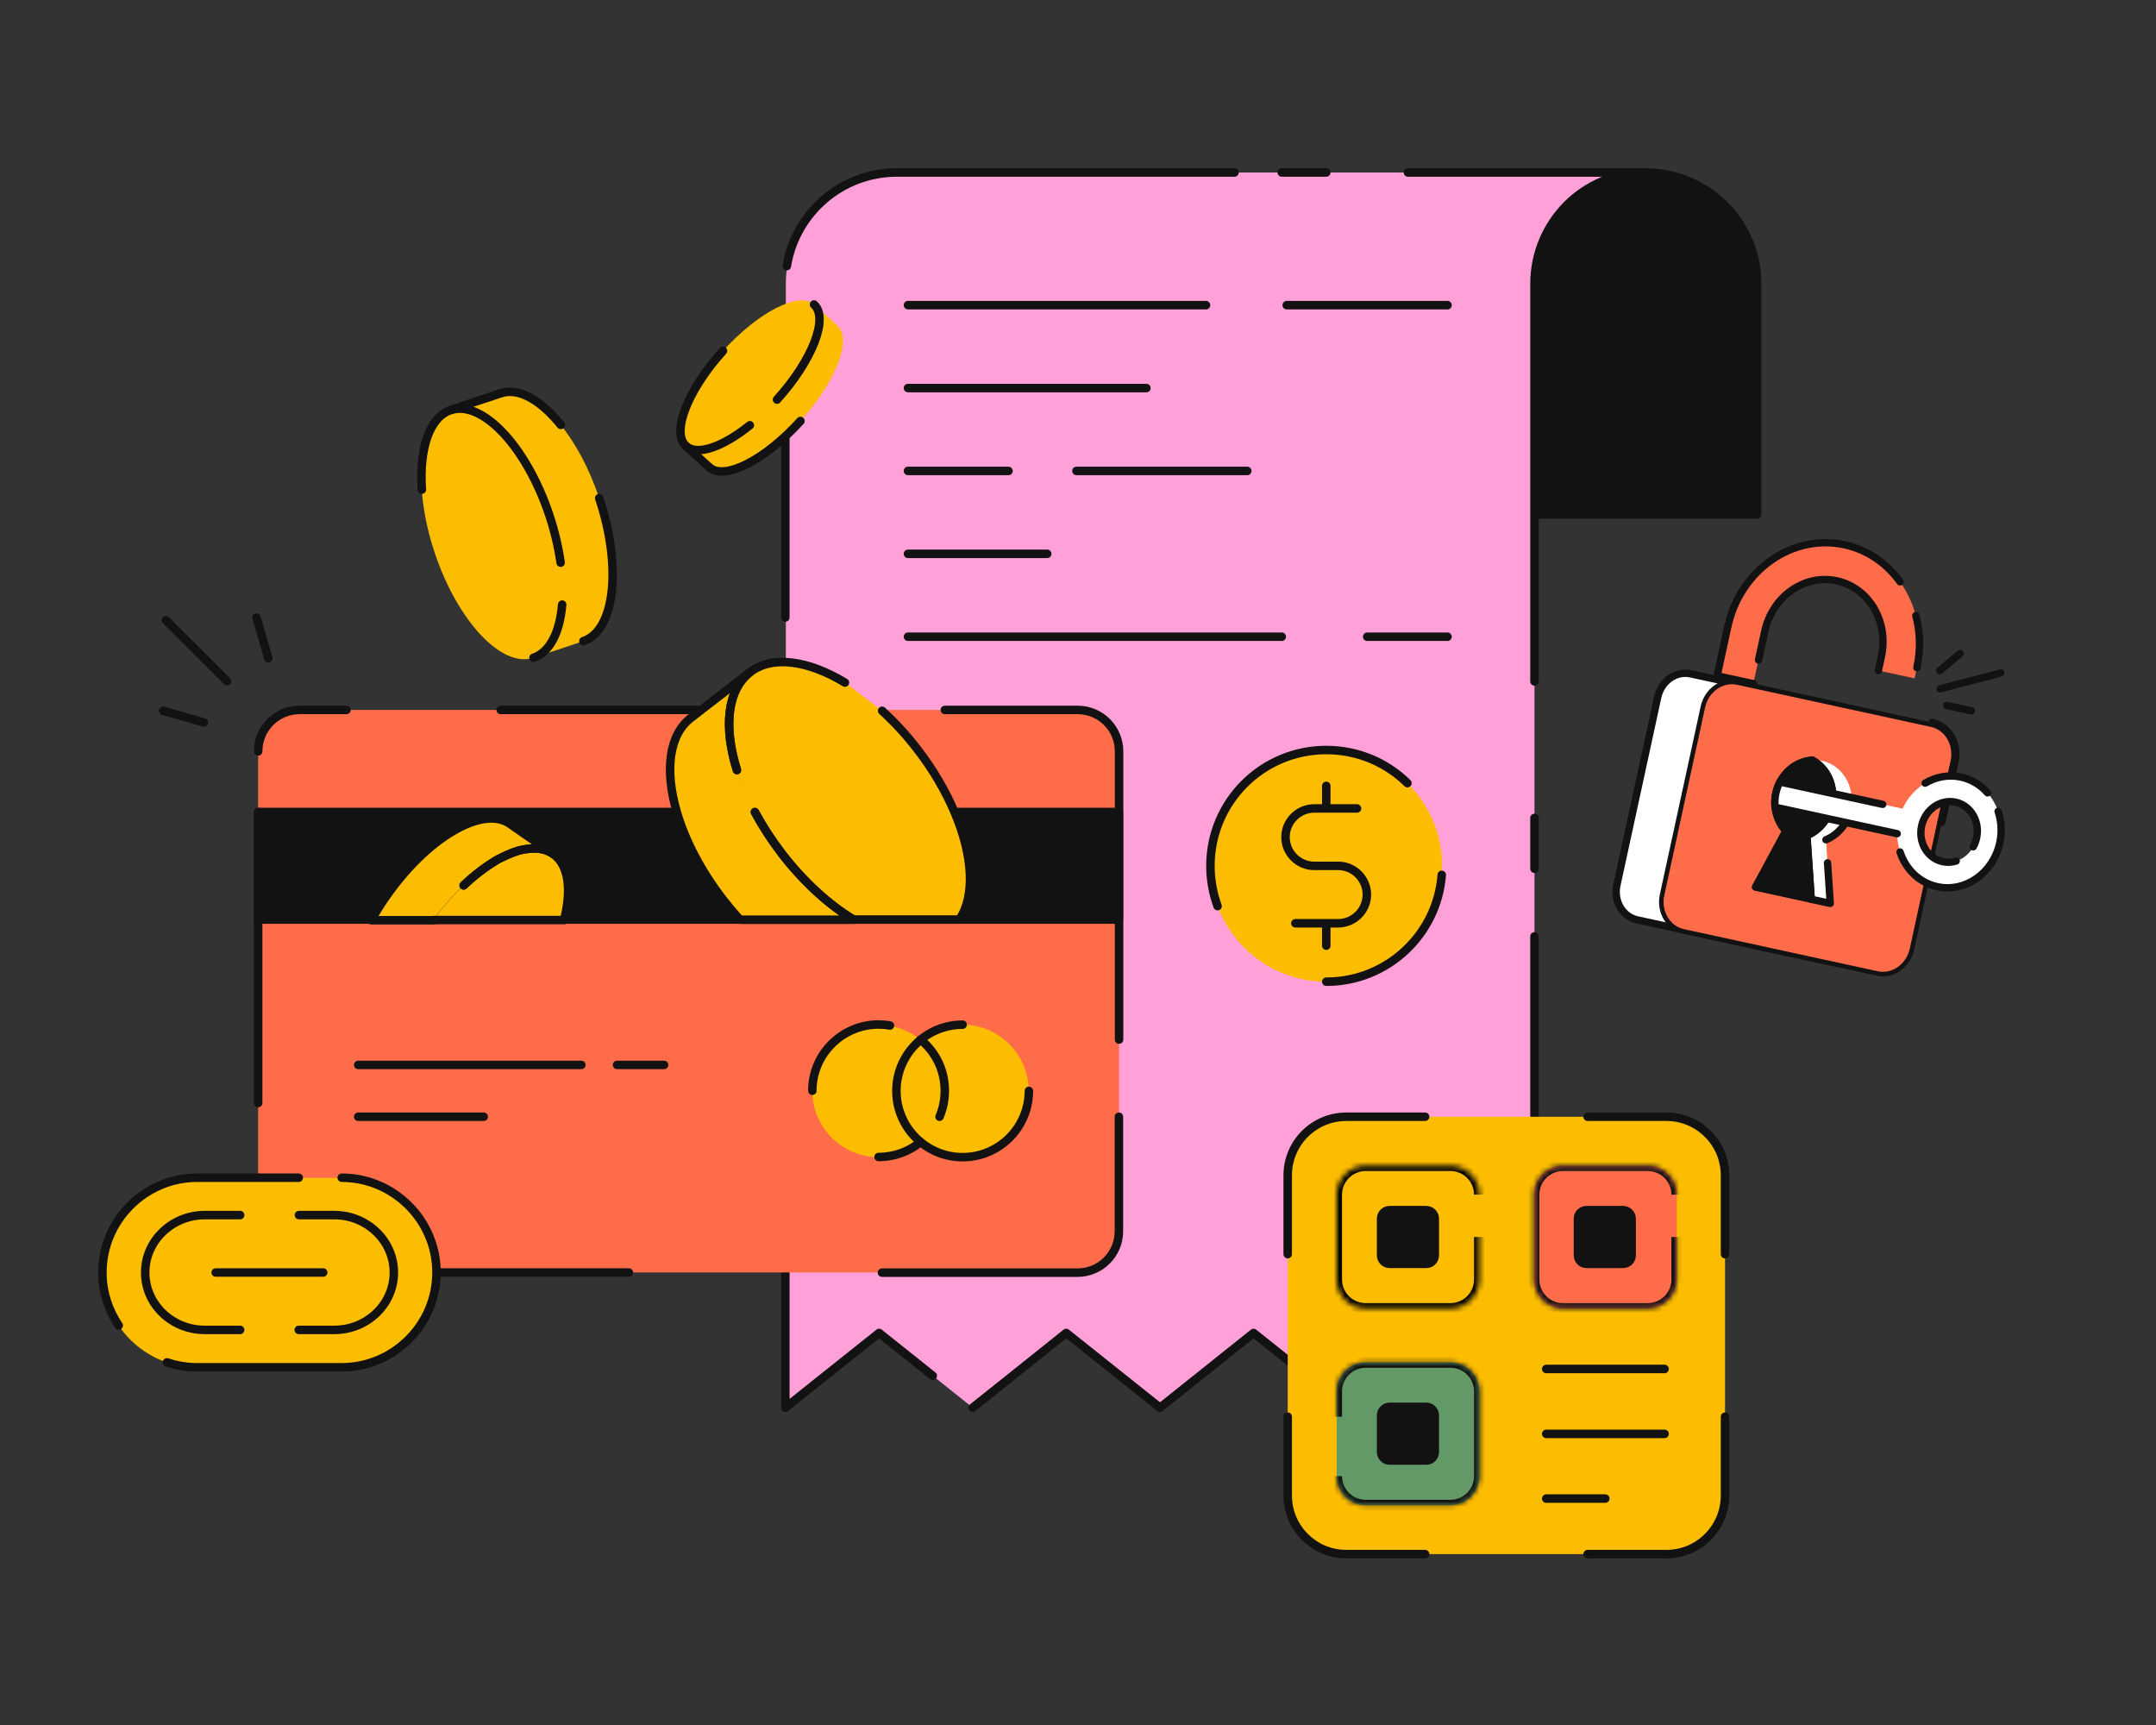 <svg width="400" height="320" viewBox="0 0 400 320" fill="none" xmlns="http://www.w3.org/2000/svg">
<rect x="0" y="0" width="400" height="320" fill="#333333" stroke="none"/>
<path d="M326.001 52.67V95.429H284.691V52.67C284.691 46.967 286.992 41.8 290.741 38.081C294.491 34.332 299.659 32.032 305.362 32.032C316.737 32 326.001 41.264 326.001 52.67Z" fill="#121212" stroke="#121212" stroke-width="1.575" stroke-miterlimit="10" stroke-linecap="round" stroke-linejoin="round"/>
<path d="M305.329 32C299.626 32 294.458 34.3 290.708 38.05C286.99 41.8 284.69 46.967 284.69 52.67V261.171L267.328 247.306L249.966 261.171L232.604 247.306L215.243 261.171L197.881 247.306L180.519 261.171L163.157 247.306L145.795 261.171V52.67C145.795 41.264 155.059 32 166.465 32H305.329Z" fill="#FFA1D8"/>
<path d="M237.805 32H246.06" stroke="#121212" stroke-width="1.575" stroke-miterlimit="10" stroke-linecap="round" stroke-linejoin="round"/>
<path d="M145.984 49.362C147.56 39.531 156.099 32 166.371 32H229.044" stroke="#121212" stroke-width="1.575" stroke-miterlimit="10" stroke-linecap="round" stroke-linejoin="round"/>
<path d="M145.701 114.555V58.468" stroke="#121212" stroke-width="1.575" stroke-miterlimit="10" stroke-linecap="round" stroke-linejoin="round"/>
<path d="M173.052 255.215L163.095 247.275L145.701 261.139V131.854" stroke="#121212" stroke-width="1.575" stroke-miterlimit="10" stroke-linecap="round" stroke-linejoin="round"/>
<path d="M284.691 173.7V261.139L267.298 247.275L249.936 261.139L232.574 247.275L215.212 261.139L197.819 247.275L180.457 261.139" stroke="#121212" stroke-width="1.575" stroke-miterlimit="10" stroke-linecap="round" stroke-linejoin="round"/>
<path d="M284.691 151.737V161.158" stroke="#121212" stroke-width="1.575" stroke-miterlimit="10" stroke-linecap="round" stroke-linejoin="round"/>
<path d="M261.217 32H305.331C299.627 32 294.46 34.3 290.71 38.05C286.992 41.8 284.692 46.967 284.692 52.67V126.403" stroke="#121212" stroke-width="1.575" stroke-miterlimit="10" stroke-linecap="round" stroke-linejoin="round"/>
<path d="M238.719 56.609H268.559" stroke="#121212" stroke-width="1.575" stroke-miterlimit="10" stroke-linecap="round" stroke-linejoin="round"/>
<path d="M168.451 56.609H223.751" stroke="#121212" stroke-width="1.575" stroke-miterlimit="10" stroke-linecap="round" stroke-linejoin="round"/>
<path d="M253.654 118.116H268.558" stroke="#121212" stroke-width="1.575" stroke-miterlimit="10" stroke-linecap="round" stroke-linejoin="round"/>
<path d="M168.451 118.116H237.804" stroke="#121212" stroke-width="1.575" stroke-miterlimit="10" stroke-linecap="round" stroke-linejoin="round"/>
<path d="M199.709 87.362H231.408" stroke="#121212" stroke-width="1.575" stroke-miterlimit="10" stroke-linecap="round" stroke-linejoin="round"/>
<path d="M168.451 87.362H187.105" stroke="#121212" stroke-width="1.575" stroke-miterlimit="10" stroke-linecap="round" stroke-linejoin="round"/>
<path d="M168.451 71.986H212.691" stroke="#121212" stroke-width="1.575" stroke-miterlimit="10" stroke-linecap="round" stroke-linejoin="round"/>
<path d="M168.451 102.739H194.289" stroke="#121212" stroke-width="1.575" stroke-miterlimit="10" stroke-linecap="round" stroke-linejoin="round"/>
<path d="M199.929 236.057H55.583C51.329 236.057 47.895 232.623 47.895 228.369V139.385C47.895 135.132 51.329 131.697 55.583 131.697H199.929C204.183 131.697 207.618 135.132 207.618 139.385V228.401C207.586 232.623 204.152 236.057 199.929 236.057Z" fill="#FF6C4A"/>
<path d="M175.289 131.697H199.93C204.184 131.697 207.618 135.132 207.618 139.385V192.858" stroke="#121212" stroke-width="1.575" stroke-miterlimit="10" stroke-linecap="round" stroke-linejoin="round"/>
<path d="M92.891 131.697H159.376" stroke="#121212" stroke-width="1.575" stroke-miterlimit="10" stroke-linecap="round" stroke-linejoin="round"/>
<path d="M47.895 139.385C47.895 135.132 51.329 131.697 55.583 131.697H64.28" stroke="#121212" stroke-width="1.575" stroke-miterlimit="10" stroke-linecap="round" stroke-linejoin="round"/>
<path d="M47.895 204.611V150.635" stroke="#121212" stroke-width="1.575" stroke-miterlimit="10" stroke-linecap="round" stroke-linejoin="round"/>
<path d="M116.68 236.058H55.583C51.329 236.058 47.895 232.623 47.895 228.369" stroke="#121212" stroke-width="1.575" stroke-miterlimit="10" stroke-linecap="round" stroke-linejoin="round"/>
<path d="M207.587 207.163V228.401C207.587 232.654 204.152 236.089 199.899 236.089H163.631" stroke="#121212" stroke-width="1.575" stroke-miterlimit="10" stroke-linecap="round" stroke-linejoin="round"/>
<path d="M207.586 150.635H47.895V170.58H207.586V150.635Z" fill="#121212" stroke="#121212" stroke-width="1.575" stroke-miterlimit="10" stroke-linecap="round" stroke-linejoin="round"/>
<path d="M163 190.084C156.225 190.084 150.711 195.598 150.711 202.373C150.711 209.148 156.225 214.662 163 214.662C165.962 214.662 168.672 213.622 170.783 211.889C172.894 213.622 175.604 214.662 178.566 214.662C185.34 214.662 190.854 209.148 190.854 202.373C190.854 195.598 185.34 190.084 178.566 190.084C175.604 190.084 172.894 191.124 170.783 192.857C170.783 192.857 167.6 190.084 163 190.084Z" fill="#FCBD00"/>
<path d="M178.597 190.084C171.823 190.084 166.309 195.598 166.309 202.373C166.309 209.148 171.823 214.662 178.597 214.662C185.372 214.662 190.886 209.148 190.886 202.373" stroke="#121212" stroke-width="1.575" stroke-miterlimit="10" stroke-linecap="round" stroke-linejoin="round"/>
<path d="M163 214.63C165.962 214.63 168.672 213.59 170.783 211.857" stroke="#121212" stroke-width="1.575" stroke-miterlimit="10" stroke-linecap="round" stroke-linejoin="round"/>
<path d="M165.111 190.242C164.418 190.116 163.724 190.053 163 190.053C156.225 190.053 150.711 195.567 150.711 202.342" stroke="#121212" stroke-width="1.575" stroke-miterlimit="10" stroke-linecap="round" stroke-linejoin="round"/>
<path d="M174.312 207.163C174.943 205.682 175.289 204.075 175.289 202.342C175.289 198.529 173.556 195.095 170.783 192.858" stroke="#121212" stroke-width="1.575" stroke-miterlimit="10" stroke-linecap="round" stroke-linejoin="round"/>
<path d="M114.475 197.553H123.203" stroke="#121212" stroke-width="1.575" stroke-miterlimit="10" stroke-linecap="round" stroke-linejoin="round"/>
<path d="M66.453 197.553H107.857" stroke="#121212" stroke-width="1.575" stroke-miterlimit="10" stroke-linecap="round" stroke-linejoin="round"/>
<path d="M66.453 207.163H89.739" stroke="#121212" stroke-width="1.575" stroke-miterlimit="10" stroke-linecap="round" stroke-linejoin="round"/>
<path d="M246.06 182.113C257.93 182.113 267.55 172.492 267.55 160.623C267.55 148.755 257.93 139.134 246.06 139.134C234.192 139.134 224.57 148.755 224.57 160.623C224.57 172.492 234.192 182.113 246.06 182.113Z" fill="#FCBD00"/>
<path d="M267.487 162.293C266.636 173.384 257.373 182.113 246.061 182.113" stroke="#121212" stroke-width="1.575" stroke-miterlimit="10" stroke-linecap="round" stroke-linejoin="round"/>
<path d="M225.894 168.091C225.043 165.759 224.57 163.239 224.57 160.623C224.57 148.744 234.181 139.134 246.06 139.134C251.921 139.134 257.246 141.465 261.122 145.278" stroke="#121212" stroke-width="1.575" stroke-miterlimit="10" stroke-linecap="round" stroke-linejoin="round"/>
<path d="M240.326 171.273H248.266C251.196 171.273 253.591 168.879 253.591 165.948C253.591 163.018 251.196 160.623 248.266 160.623H243.823C240.893 160.623 238.498 158.228 238.498 155.298C238.498 152.367 240.893 149.973 243.823 149.973H251.764" stroke="#121212" stroke-width="1.575" stroke-miterlimit="10" stroke-linecap="round" stroke-linejoin="round"/>
<path d="M246.061 149.248V145.781" stroke="#121212" stroke-width="1.575" stroke-miterlimit="10" stroke-linecap="round" stroke-linejoin="round"/>
<path d="M246.061 175.432V171.966" stroke="#121212" stroke-width="1.575" stroke-miterlimit="10" stroke-linecap="round" stroke-linejoin="round"/>
<path d="M238.906 262.809V277.43C238.906 283.448 243.79 288.301 249.777 288.301H264.398H294.553H309.173C315.191 288.301 320.044 283.417 320.044 277.43V262.809V232.654V218.034C320.044 212.015 315.16 207.163 309.173 207.163H294.553H264.398H249.777C243.759 207.163 238.906 212.047 238.906 218.034V232.654V262.809Z" fill="#FCBD00"/>
<path d="M320.044 262.809V277.43C320.044 283.448 315.16 288.3 309.173 288.3H294.553" stroke="#121212" stroke-width="1.575" stroke-linecap="round" stroke-linejoin="round"/>
<path d="M264.398 288.3H249.777C243.759 288.3 238.906 283.416 238.906 277.43V262.809" stroke="#121212" stroke-width="1.575" stroke-linecap="round" stroke-linejoin="round"/>
<path d="M238.906 232.654V218.034C238.906 212.015 243.79 207.163 249.777 207.163H264.398" stroke="#121212" stroke-width="1.575" stroke-linecap="round" stroke-linejoin="round"/>
<path d="M294.553 207.163H309.173C315.192 207.163 320.044 212.047 320.044 218.034V232.654" stroke="#121212" stroke-width="1.575" stroke-linecap="round" stroke-linejoin="round"/>
<mask id="path-45-inside-1_828_13318" fill="white">
<path d="M274.482 229.472V237.349C274.482 240.311 272.087 242.738 269.094 242.738H253.371C250.409 242.738 247.982 240.343 247.982 237.349V221.626C247.982 218.664 250.377 216.238 253.371 216.238H269.094C272.056 216.238 274.482 218.633 274.482 221.626"/>
</mask>
<path d="M274.482 229.472V237.349C274.482 240.311 272.087 242.738 269.094 242.738H253.371C250.409 242.738 247.982 240.343 247.982 237.349V221.626C247.982 218.664 250.377 216.238 253.371 216.238H269.094C272.056 216.238 274.482 218.633 274.482 221.626" fill="#FCBD00"/>
<path d="M273.482 229.472V237.349H275.482V229.472H273.482ZM273.482 237.349C273.482 239.763 271.531 241.738 269.094 241.738V243.738C272.644 243.738 275.482 240.86 275.482 237.349H273.482ZM269.094 241.738H253.371V243.738H269.094V241.738ZM253.371 241.738C250.957 241.738 248.982 239.787 248.982 237.349H246.982C246.982 240.899 249.86 243.738 253.371 243.738V241.738ZM248.982 237.349V221.626H246.982V237.349H248.982ZM248.982 221.626C248.982 219.213 250.933 217.238 253.371 217.238V215.238C249.821 215.238 246.982 218.116 246.982 221.626H248.982ZM253.371 217.238H269.094V215.238H253.371V217.238ZM269.094 217.238C271.507 217.238 273.482 219.189 273.482 221.626H275.482C275.482 218.076 272.604 215.238 269.094 215.238V217.238Z" fill="black" mask="url(#path-45-inside-1_828_13318)"/>
<mask id="path-47-inside-2_828_13318" fill="white">
<path d="M311.095 229.472V237.349C311.095 240.311 308.701 242.738 305.707 242.738H289.984C287.022 242.738 284.596 240.343 284.596 237.349V221.626C284.596 218.664 286.99 216.238 289.984 216.238H305.707C308.669 216.238 311.095 218.633 311.095 221.626"/>
</mask>
<path d="M311.095 229.472V237.349C311.095 240.311 308.701 242.738 305.707 242.738H289.984C287.022 242.738 284.596 240.343 284.596 237.349V221.626C284.596 218.664 286.99 216.238 289.984 216.238H305.707C308.669 216.238 311.095 218.633 311.095 221.626" fill="#FF6C4A"/>
<path d="M310.095 229.472V237.349H312.095V229.472H310.095ZM310.095 237.349C310.095 239.763 308.145 241.738 305.707 241.738V243.738C309.257 243.738 312.095 240.86 312.095 237.349H310.095ZM305.707 241.738H289.984V243.738H305.707V241.738ZM289.984 241.738C287.57 241.738 285.596 239.787 285.596 237.349H283.596C283.596 240.899 286.473 243.738 289.984 243.738V241.738ZM285.596 237.349V221.626H283.596V237.349H285.596ZM285.596 221.626C285.596 219.213 287.547 217.238 289.984 217.238V215.238C286.434 215.238 283.596 218.116 283.596 221.626H285.596ZM289.984 217.238H305.707V215.238H289.984V217.238ZM305.707 217.238C308.121 217.238 310.095 219.189 310.095 221.626H312.095C312.095 218.076 309.218 215.238 305.707 215.238V217.238Z" fill="#121212" mask="url(#path-47-inside-2_828_13318)"/>
<mask id="path-49-inside-3_828_13318" fill="white">
<path d="M247.982 273.837C247.982 276.799 250.377 279.226 253.371 279.226H269.094C272.056 279.226 274.482 276.831 274.482 273.837V258.114C274.482 255.152 272.087 252.726 269.094 252.726H253.371C250.409 252.726 247.982 255.121 247.982 258.114V262.809"/>
</mask>
<path d="M247.982 273.837C247.982 276.799 250.377 279.226 253.371 279.226H269.094C272.056 279.226 274.482 276.831 274.482 273.837V258.114C274.482 255.152 272.087 252.726 269.094 252.726H253.371C250.409 252.726 247.982 255.121 247.982 258.114V262.809" fill="#639867"/>
<path d="M246.982 273.837C246.982 277.348 249.821 280.226 253.371 280.226V278.226C250.933 278.226 248.982 276.251 248.982 273.837H246.982ZM253.371 280.226H269.094V278.226H253.371V280.226ZM269.094 280.226C272.604 280.226 275.482 277.387 275.482 273.837H273.482C273.482 276.275 271.507 278.226 269.094 278.226V280.226ZM275.482 273.837V258.114H273.482V273.837H275.482ZM275.482 258.114C275.482 254.604 272.644 251.726 269.094 251.726V253.726C271.531 253.726 273.482 255.701 273.482 258.114H275.482ZM269.094 251.726H253.371V253.726H269.094V251.726ZM253.371 251.726C249.86 251.726 246.982 254.565 246.982 258.114H248.982C248.982 255.677 250.957 253.726 253.371 253.726V251.726ZM246.982 258.114V262.809H248.982V258.114H246.982Z" fill="#121212" mask="url(#path-49-inside-3_828_13318)"/>
<path d="M264.618 234.451H257.812C256.93 234.451 256.236 233.726 256.236 232.875V226.069C256.236 225.187 256.961 224.494 257.812 224.494H264.618C265.5 224.494 266.193 225.218 266.193 226.069V232.875C266.193 233.757 265.5 234.451 264.618 234.451Z" fill="#121212" stroke="#121212" stroke-width="1.575" stroke-miterlimit="10" stroke-linecap="round" stroke-linejoin="round"/>
<path d="M294.333 234.451H301.139C302.022 234.451 302.715 233.726 302.715 232.875V226.069C302.715 225.187 301.99 224.494 301.139 224.494H294.333C293.451 224.494 292.758 225.218 292.758 226.069V232.875C292.758 233.757 293.451 234.451 294.333 234.451Z" fill="#121212" stroke="#121212" stroke-width="1.575" stroke-miterlimit="10" stroke-linecap="round" stroke-linejoin="round"/>
<path d="M264.618 260.982H257.812C256.93 260.982 256.236 261.706 256.236 262.557V269.363C256.236 270.245 256.961 270.939 257.812 270.939H264.618C265.5 270.939 266.193 270.214 266.193 269.363V262.557C266.193 261.706 265.5 260.982 264.618 260.982Z" fill="#121212" stroke="#121212" stroke-width="1.575" stroke-miterlimit="10" stroke-linecap="round" stroke-linejoin="round"/>
<path d="M286.865 253.955H308.828" stroke="#121212" stroke-width="1.575" stroke-miterlimit="10" stroke-linecap="round" stroke-linejoin="round"/>
<path d="M286.865 265.992H308.828" stroke="#121212" stroke-width="1.575" stroke-miterlimit="10" stroke-linecap="round" stroke-linejoin="round"/>
<path d="M286.865 277.997H297.831" stroke="#121212" stroke-width="1.575" stroke-miterlimit="10" stroke-linecap="round" stroke-linejoin="round"/>
<path d="M111.166 92.404C106.912 79.706 98.719 71.009 92.859 72.963C92.859 72.963 87.565 74.727 83.595 76.051C77.734 78.004 76.41 89.883 80.664 102.582C84.918 115.28 93.111 123.977 98.971 122.023C102.942 120.7 108.235 118.936 108.235 118.936C114.096 116.982 115.42 105.103 111.166 92.404Z" fill="#FCBD00"/>
<path d="M78.269 90.829C77.765 83.266 79.656 77.406 83.595 76.082C89.455 74.128 97.648 82.825 101.902 95.524C102.91 98.549 103.603 101.542 104.013 104.378" stroke="#121212" stroke-width="1.575" stroke-miterlimit="10" stroke-linecap="round" stroke-linejoin="round"/>
<path d="M104.298 112.16C103.857 117.296 102.029 120.983 98.973 122.023" stroke="#121212" stroke-width="1.575" stroke-miterlimit="10" stroke-linecap="round" stroke-linejoin="round"/>
<path d="M111.167 92.404C115.421 105.103 114.097 116.982 108.236 118.935" stroke="#121212" stroke-width="1.575" stroke-miterlimit="10" stroke-linecap="round" stroke-linejoin="round"/>
<path d="M92.859 72.963C96.231 71.828 100.327 74.223 104.045 78.823" stroke="#121212" stroke-width="1.575" stroke-miterlimit="10" stroke-linecap="round" stroke-linejoin="round"/>
<path d="M83.627 76.05L92.859 72.963" stroke="#121212" stroke-width="1.575" stroke-miterlimit="10" stroke-linecap="round" stroke-linejoin="round"/>
<path d="M155.375 60.422C155.375 60.422 152.886 58.184 151.027 56.483C148.254 53.994 140.723 57.838 134.137 65.085C127.583 72.332 124.495 80.241 127.268 82.731C129.127 84.432 131.617 86.669 131.617 86.669C134.389 89.159 141.92 85.314 148.506 78.067C155.06 70.851 158.148 62.942 155.375 60.422Z" fill="#FCBD00"/>
<path d="M151.025 56.483C153.798 58.972 150.71 66.881 144.156 74.128" stroke="#121212" stroke-width="1.575" stroke-miterlimit="10" stroke-linecap="round" stroke-linejoin="round"/>
<path d="M139.116 78.887C134.106 82.92 129.316 84.622 127.268 82.731C124.495 80.242 127.583 72.333 134.137 65.085" stroke="#121212" stroke-width="1.575" stroke-miterlimit="10" stroke-linecap="round" stroke-linejoin="round"/>
<path d="M148.504 78.099C141.95 85.346 134.388 89.19 131.615 86.701" stroke="#121212" stroke-width="1.575" stroke-miterlimit="10" stroke-linecap="round" stroke-linejoin="round"/>
<path d="M127.268 82.762L131.616 86.701" stroke="#121212" stroke-width="1.575" stroke-miterlimit="10" stroke-linecap="round" stroke-linejoin="round"/>
<path d="M104.611 170.58H80.443C87.974 160.371 97.711 154.92 102.595 158.323C105.431 160.34 106.029 164.972 104.611 170.58Z" fill="#FCBD00"/>
<path d="M102.564 158.322C97.68 154.919 87.975 160.402 80.412 170.58H68.785C69.573 169.13 70.487 167.681 71.495 166.231C79.152 155.234 89.456 149.185 94.529 152.714L102.564 158.322Z" fill="#FCBD00"/>
<path d="M86.022 164.246C88.007 162.356 90.024 160.843 91.946 159.678C92.009 159.646 92.104 159.583 92.167 159.552C92.261 159.488 92.324 159.457 92.419 159.394C92.513 159.331 92.639 159.268 92.734 159.236H92.765C92.923 159.142 93.049 159.079 93.207 159.016C93.333 158.953 93.459 158.89 93.585 158.827C93.616 158.795 93.648 158.795 93.679 158.795C93.774 158.732 93.868 158.701 93.994 158.638C94.751 158.291 95.507 158.008 96.231 157.787C96.326 157.755 96.421 157.724 96.515 157.724C96.61 157.692 96.704 157.692 96.799 157.661C96.893 157.629 96.988 157.629 97.082 157.598C97.145 157.598 97.208 157.566 97.271 157.566C97.366 157.535 97.429 157.535 97.523 157.535C97.586 157.535 97.681 157.503 97.744 157.503C97.965 157.472 98.185 157.44 98.374 157.44C98.469 157.44 98.532 157.409 98.626 157.409C99.477 157.346 100.265 157.44 100.989 157.629C101.147 157.661 101.273 157.724 101.431 157.787C101.84 157.945 102.25 158.134 102.628 158.417C105.495 160.402 106.094 165.034 104.645 170.674H80.477" stroke="#121212" stroke-width="1.575" stroke-miterlimit="10" stroke-linecap="round" stroke-linejoin="round"/>
<path d="M86.022 164.247C88.007 162.356 90.024 160.844 91.946 159.678C92.009 159.646 92.104 159.583 92.167 159.552C92.261 159.489 92.324 159.457 92.419 159.394C92.513 159.331 92.639 159.268 92.734 159.237H92.765C92.923 159.142 93.049 159.079 93.206 159.016C93.332 158.953 93.459 158.89 93.585 158.827C93.616 158.795 93.648 158.795 93.679 158.795C93.774 158.732 93.868 158.701 93.994 158.638C94.75 158.291 95.507 158.008 96.231 157.787C96.326 157.756 96.42 157.724 96.515 157.724C96.609 157.693 96.704 157.693 96.799 157.661C96.893 157.63 96.988 157.63 97.082 157.598C97.145 157.598 97.208 157.566 97.271 157.566C97.366 157.535 97.429 157.535 97.523 157.535C97.586 157.535 97.681 157.503 97.744 157.503C97.964 157.472 98.185 157.44 98.374 157.44C98.469 157.44 98.532 157.409 98.626 157.409C99.477 157.346 100.265 157.44 100.989 157.63C101.147 157.661 101.273 157.724 101.43 157.787C101.84 157.945 102.25 158.134 102.628 158.417L94.624 152.84C89.551 149.311 79.248 155.361 71.591 166.358C70.582 167.807 69.669 169.257 68.881 170.706H80.477" stroke="#121212" stroke-width="1.575" stroke-miterlimit="10" stroke-linecap="round" stroke-linejoin="round"/>
<path d="M163.661 131.854C165.93 133.934 168.135 136.297 170.183 138.976C173.145 142.788 175.445 146.79 177.084 150.634C180.519 158.701 180.96 166.2 177.998 170.58H158.304C153.735 167.807 149.103 163.616 145.039 158.354C143.085 155.833 141.415 153.218 140.028 150.634C134.168 139.7 133.537 129.018 139.146 124.702C143.274 121.519 149.923 122.496 156.76 126.624" fill="#FCBD00"/>
<path d="M158.337 170.58H137.288C136.186 169.383 135.146 168.122 134.106 166.799C129.978 161.442 127.079 155.802 125.567 150.634C123.33 142.978 124.054 136.361 128.182 133.178L139.148 124.702C133.539 129.019 134.2 139.701 140.03 150.634C141.416 153.218 143.086 155.834 145.04 158.354C149.105 163.617 153.768 167.807 158.337 170.58Z" fill="#FCBD00"/>
<path d="M163.661 131.854C165.93 133.934 168.136 136.297 170.184 138.976C173.146 142.788 175.446 146.79 177.085 150.634C180.519 158.701 180.96 166.2 177.998 170.58H158.336C153.767 167.807 149.135 163.616 145.071 158.354C143.117 155.802 141.447 153.218 140.061 150.634" stroke="#121212" stroke-width="1.575" stroke-miterlimit="10" stroke-linecap="round" stroke-linejoin="round"/>
<path d="M136.72 142.851C134.231 134.911 134.893 127.979 139.147 124.702C143.274 121.519 149.923 122.496 156.761 126.624" stroke="#121212" stroke-width="1.575" stroke-miterlimit="10" stroke-linecap="round" stroke-linejoin="round"/>
<path d="M136.721 142.852C134.232 134.911 134.894 127.979 139.148 124.702L128.182 133.178C124.054 136.361 123.33 143.009 125.567 150.634C127.079 155.834 129.978 161.474 134.106 166.831C135.146 168.154 136.186 169.414 137.288 170.612H158.337C153.768 167.839 149.136 163.648 145.071 158.386C143.118 155.834 141.448 153.25 140.061 150.666" stroke="#121212" stroke-width="1.575" stroke-miterlimit="10" stroke-linecap="round" stroke-linejoin="round"/>
<path d="M63.397 253.671H36.583C26.909 253.671 19 245.762 19 236.089C19 226.415 26.909 218.506 36.583 218.506H63.397C73.071 218.506 80.98 226.415 80.98 236.089C80.98 245.731 73.071 253.671 63.397 253.671Z" fill="#FCBD00"/>
<path d="M63.398 218.475C73.072 218.475 80.981 226.384 80.981 236.057C80.981 245.731 73.072 253.64 63.398 253.64H36.583C34.63 253.64 32.739 253.325 30.975 252.726" stroke="#121212" stroke-width="1.575" stroke-miterlimit="10" stroke-linecap="round" stroke-linejoin="round"/>
<path d="M22.025 245.888C20.134 243.084 19 239.712 19 236.057C19 226.384 26.909 218.475 36.583 218.475H55.425" stroke="#121212" stroke-width="1.575" stroke-miterlimit="10" stroke-linecap="round" stroke-linejoin="round"/>
<path d="M44.553 246.707H37.999C31.887 246.707 26.939 241.949 26.939 236.057C26.939 230.196 31.887 225.407 37.999 225.407H44.553" stroke="#121212" stroke-width="1.575" stroke-miterlimit="10" stroke-linecap="round" stroke-linejoin="round"/>
<path d="M55.426 246.707H62.011C68.124 246.707 73.071 241.949 73.071 236.057C73.071 230.196 68.124 225.407 62.011 225.407H55.457" stroke="#121212" stroke-width="1.575" stroke-miterlimit="10" stroke-linecap="round" stroke-linejoin="round"/>
<path d="M40.018 236.057H59.963" stroke="#121212" stroke-width="1.575" stroke-miterlimit="10" stroke-linecap="round" stroke-linejoin="round"/>
<path d="M42.129 126.372L30.785 115.06" stroke="#121212" stroke-width="1.575" stroke-miterlimit="10" stroke-linecap="round" stroke-linejoin="round"/>
<path d="M37.842 134.028L30.279 131.854" stroke="#121212" stroke-width="1.575" stroke-miterlimit="10" stroke-linecap="round" stroke-linejoin="round"/>
<path d="M49.786 122.118L47.58 114.556" stroke="#121212" stroke-width="1.575" stroke-miterlimit="10" stroke-linecap="round" stroke-linejoin="round"/>
<path d="M348.483 124.384L355.21 125.845L355.639 123.872C357.916 113.386 351.907 103.178 342.216 101.073C332.526 98.969 322.823 105.764 320.546 116.25L318.567 125.363L325.295 126.824L327.406 117.101C328.812 110.631 334.789 106.445 340.768 107.743C346.747 109.042 350.449 115.33 349.044 121.8L348.483 124.384Z" fill="#FF6C4A"/>
<path d="M339.058 178.314L303.754 170.646C301.068 170.063 299.326 167.199 299.984 164.169L307.551 129.328C308.212 126.288 310.992 124.416 313.668 124.998L348.973 132.665L339.058 178.314Z" fill="white" stroke="#121212" stroke-width="1.365"/>
<path d="M348.307 180.589L312.335 172.777C309.49 172.159 307.682 169.14 308.366 165.989L315.933 131.148C316.62 127.987 319.525 126.003 322.36 126.619L358.332 134.431C361.177 135.049 362.985 138.068 362.3 141.219L354.736 176.047C354.049 179.211 351.141 181.205 348.307 180.589Z" fill="#FF6C4A" stroke="#121212" stroke-width="0.843"/>
<path d="M338.764 155.782L339.566 167.576L336.028 166.808L335.227 155.014C337.449 154.095 339.237 152.036 339.813 149.382C340.571 145.895 339.016 142.483 336.216 140.989C336.816 140.948 337.431 140.995 338.038 141.127C341.869 141.959 344.254 145.994 343.351 150.151C342.772 152.816 340.986 154.863 338.764 155.782Z" fill="white"/>
<path d="M343.351 150.15C342.772 152.816 340.986 154.863 338.764 155.782" stroke="#121212" stroke-width="1.365" stroke-miterlimit="10" stroke-linecap="round" stroke-linejoin="round"/>
<path d="M339.063 160.065L339.565 167.588L336.027 166.82L335.226 155.025C337.448 154.106 339.236 152.048 339.812 149.394C340.569 145.906 339.015 142.495 336.215 141.001" stroke="#121212" stroke-width="1.365" stroke-miterlimit="10" stroke-linecap="round" stroke-linejoin="round"/>
<path d="M335.237 155.015L336.04 166.809L325.687 164.56L331.309 154.162C329.669 152.404 328.896 149.789 329.472 147.135C330.23 143.647 333.059 141.188 336.227 140.99C339.016 142.481 340.582 145.896 339.824 149.383C339.234 152.046 337.46 154.096 335.237 155.015Z" fill="#121212" stroke="#121212" stroke-width="1.365" stroke-miterlimit="10" stroke-linecap="round" stroke-linejoin="round"/>
<path d="M358.422 134.019C361.525 134.693 363.439 137.962 362.713 141.308L360.28 152.511" stroke="#121212" stroke-width="1.365" stroke-miterlimit="10" stroke-linecap="round" stroke-linejoin="round"/>
<path d="M326.258 122.434L327.416 117.103C328.822 110.633 334.799 106.447 340.778 107.745C346.756 109.044 350.458 115.332 349.053 121.802L348.492 124.386" stroke="#121212" stroke-width="1.365" stroke-miterlimit="10" stroke-linecap="round" stroke-linejoin="round"/>
<path d="M352.519 107.935C350.069 104.513 346.503 101.993 342.228 101.064C332.538 98.959 322.835 105.755 320.558 116.241L318.576 125.365L325.304 126.826" stroke="#121212" stroke-width="1.365" stroke-miterlimit="10" stroke-linecap="round" stroke-linejoin="round"/>
<path d="M355.64 123.86C356.364 120.525 356.253 117.218 355.445 114.19" stroke="#121212" stroke-width="1.365" stroke-miterlimit="10" stroke-linecap="round" stroke-linejoin="round"/>
<path d="M363.834 144.158C359.385 143.192 354.936 145.73 352.983 150.016L330.217 145.071C329.887 145.7 329.634 146.396 329.473 147.135C329.282 148.016 329.24 148.892 329.329 149.735L351.986 154.656C351.975 159.363 354.981 163.521 359.43 164.487C364.617 165.614 369.803 161.981 371.022 156.368C372.242 150.755 369.021 145.285 363.834 144.158ZM360.427 159.846C357.605 159.234 355.865 156.261 356.525 153.22C357.186 150.178 360.014 148.198 362.824 148.808C365.645 149.421 367.386 152.394 366.725 155.435C366.065 158.476 363.248 160.459 360.427 159.846Z" fill="white"/>
<path d="M352.513 158.042C353.555 161.244 356.077 163.759 359.419 164.485C364.606 165.612 369.793 161.979 371.012 156.366C371.453 154.335 371.313 152.312 370.702 150.519M349.294 149.214L330.217 145.071C329.887 145.7 329.634 146.396 329.473 147.135C329.282 148.016 329.24 148.892 329.329 149.735L351.986 154.656M368.744 147.081C367.478 145.638 365.798 144.585 363.823 144.156C361.479 143.647 359.14 144.11 357.17 145.281M362.93 159.726C362.138 159.972 361.273 160.03 360.416 159.844C357.595 159.231 355.854 156.259 356.515 153.217C357.175 150.176 360.003 148.196 362.814 148.806C365.635 149.419 367.375 152.391 366.715 155.433C366.587 156.02 366.375 156.576 366.095 157.081" stroke="#121212" stroke-width="1.365" stroke-miterlimit="10" stroke-linecap="round" stroke-linejoin="round"/>
<path d="M359.947 127.784L371.199 124.841" stroke="#121212" stroke-width="1.365" stroke-miterlimit="10" stroke-linecap="round" stroke-linejoin="round"/>
<path d="M359.884 124.413L363.643 121.233" stroke="#121212" stroke-width="1.365" stroke-miterlimit="10" stroke-linecap="round" stroke-linejoin="round"/>
<path d="M361.152 130.862L365.742 131.859" stroke="#121212" stroke-width="1.365" stroke-miterlimit="10" stroke-linecap="round" stroke-linejoin="round"/>
</svg>

